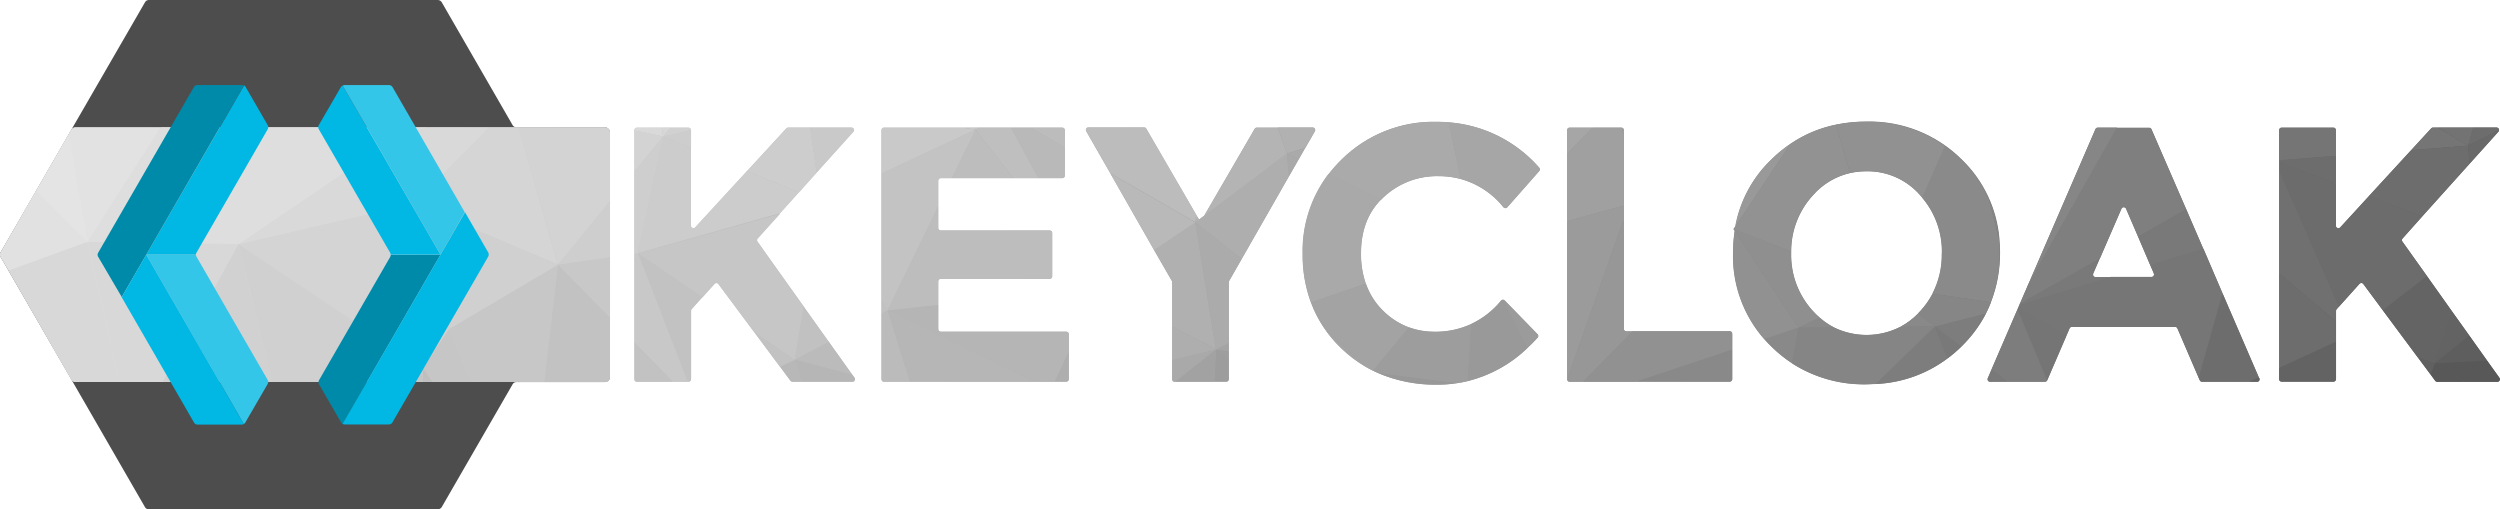 <?xml version="1.0" encoding="UTF-8" standalone="no"?>
<svg
   xmlns:dc="http://purl.org/dc/elements/1.1/"
   xmlns:cc="http://creativecommons.org/ns#"
   xmlns:rdf="http://www.w3.org/1999/02/22-rdf-syntax-ns#"
   xmlns:svg="http://www.w3.org/2000/svg"
   xmlns="http://www.w3.org/2000/svg"
   xmlns:sodipodi="http://sodipodi.sourceforge.net/DTD/sodipodi-0.dtd"
   xmlns:inkscape="http://www.inkscape.org/namespaces/inkscape"
   id="Guides"
   viewBox="0 0 562.165 114.531"
   version="1.1"
   sodipodi:docname="keycloak_logo_600px.svg"
   width="562.165"
   height="114.531"
   inkscape:version="0.92.3 (2405546, 2018-03-11)">
  <sodipodi:namedview
     pagecolor="#ffffff"
     bordercolor="#666666"
     borderopacity="1"
     objecttolerance="10"
     gridtolerance="10"
     guidetolerance="10"
     inkscape:pageopacity="0"
     inkscape:pageshadow="2"
     inkscape:window-width="1853"
     inkscape:window-height="1025"
     id="namedview307"
     showgrid="false"
     fit-margin-top="0"
     fit-margin-left="0"
     fit-margin-right="0"
     fit-margin-bottom="0"
     inkscape:zoom="0.39333333"
     inkscape:cx="286.14364"
     inkscape:cy="57.270526"
     inkscape:window-x="1987"
     inkscape:window-y="27"
     inkscape:window-maximized="1"
     inkscape:current-layer="Guides" />
  <defs
     id="defs12">
    <style
       id="style2">.cls-1{fill:none;}.cls-2{fill:#4d4d4d;}.cls-3{clip-path:url(#clip-path);}.cls-4{fill:url(#linear-gradient);}.cls-5{fill:#e1e1e1;}.cls-6{fill:#585858;}.cls-7{fill:#696969;}.cls-8{fill:#5e5e5e;}.cls-9{fill:#6d6d6d;}.cls-10{fill:#636363;}.cls-11{fill:#737373;}.cls-12{fill:#757575;}.cls-13{fill:#646464;}.cls-14{fill:#6c6c6c;}.cls-15{fill:#606060;}.cls-16{fill:#707070;}.cls-17{fill:#767676;}.cls-18{fill:#797979;}.cls-19{fill:#7f7f7f;}.cls-20{fill:#868686;}.cls-21{fill:#8a8a8a;}.cls-22{fill:#7d7d7d;}.cls-23{fill:#919191;}.cls-24{fill:#858585;}.cls-25{fill:#929292;}.cls-26{fill:#898989;}.cls-27{fill:#8f8f8f;}.cls-28{fill:#999;}.cls-29{fill:#979797;}.cls-30{fill:#9f9f9f;}.cls-31{fill:#a6a6a6;}.cls-32{fill:#a0a0a0;}.cls-33{fill:#9b9b9b;}.cls-34{fill:#9d9d9d;}.cls-35{fill:#a3a3a3;}.cls-36{fill:#aaa;}.cls-37{fill:#a9a9a9;}.cls-38{fill:#989898;}.cls-39{fill:#b1b1b1;}.cls-40{fill:#9e9e9e;}.cls-41{fill:#a4a4a4;}.cls-42{fill:#aeaeae;}.cls-43{fill:#ababab;}.cls-44{fill:#b4b4b4;}.cls-45{fill:#a2a2a2;}.cls-46{fill:#bcbcbc;}.cls-47{fill:#b8b8b8;}.cls-48{fill:#b0b0b0;}.cls-49{fill:#b9b9b9;}.cls-50{fill:#bfbfbf;}.cls-51{fill:#b5b5b5;}.cls-52{fill:#bdbdbd;}.cls-53{fill:#b6b6b6;}.cls-54{fill:#c3c3c3;}.cls-55{fill:#c9c9c9;}.cls-56{fill:#bbb;}.cls-57{fill:#c1c1c1;}.cls-58{fill:#c6c6c6;}.cls-59{fill:#cdcdcd;}.cls-60{fill:#ccc;}.cls-61{fill:#c2c2c2;}.cls-62{fill:#c8c8c8;}.cls-63{fill:#c7c7c7;}.cls-64{fill:#cecece;}.cls-65{fill:#d3d3d3;}.cls-66{fill:#d5d5d5;}.cls-67{fill:#d0d0d0;}.cls-68{fill:#d9d9d9;}.cls-69{fill:#d4d4d4;}.cls-70{fill:#d8d8d8;}.cls-71{fill:#e2e2e2;}.cls-72{fill:#e4e4e4;}.cls-73{fill:#dedede;}.cls-74{fill:#c5c5c5;}.cls-75{fill:#d1d1d1;}.cls-76{fill:#cbcbcb;}.cls-77{fill:#d7d7d7;}.cls-78{fill:#ddd;}.cls-79{fill:#e3e3e3;}.cls-80{fill:#00b8e3;}.cls-81{fill:#33c6e9;}.cls-82{fill:#008aaa;}</style>
    <clipPath
       id="clip-path">
      <path
         class="cls-1"
         d="M 580.49,328.6 H 567 a 0.58,0.58 0 0 1 -0.46,-0.23 l -1.05,-1.43 -2.88,-3.87 -7.86,-10.58 -4.39,-5.92 a 0.56,0.56 0 0 0 -0.86,0 l -4.6,5.12 -0.52,0.59 a 0.55,0.55 0 0 0 -0.14,0.37 V 328 a 0.57,0.57 0 0 1 -0.56,0.56 H 532 A 0.56,0.56 0 0 1 531.44,328 v -56 a 0.56,0.56 0 0 1 0.56,-0.56 h 11.63 a 0.56,0.56 0 0 1 0.56,0.56 v 21.47 a 0.56,0.56 0 0 0 1,0.38 l 6.42,-7 9.55,-10.39 4.48,-4.87 a 0.56,0.56 0 0 1 0.41,-0.18 h 14.28 a 0.56,0.56 0 0 1 0.56,0.58 0.63,0.63 0 0 1 -0.14,0.35 l -6.43,7.15 -10.7,11.9 -4.46,5 a 0.55,0.55 0 0 0 0,0.69 l 5.56,7.77 5.06,7.13 0.62,0.87 3.83,5.36 4,5.62 2.79,3.9 a 0.57,0.57 0 0 1 -0.53,0.87 z M 527,327.81 a 0.57,0.57 0 0 1 -0.51,0.79 h -12.38 a 0.55,0.55 0 0 1 -0.51,-0.34 l -0.25,-0.55 v 0 l -4.78,-11.11 a 0.55,0.55 0 0 0 -0.51,-0.34 h -23.22 a 0.57,0.57 0 0 0 -0.52,0.34 l -0.71,1.65 -4.31,10 v 0 a 0.56,0.56 0 0 1 -0.5,0.32 h -12.37 a 0.56,0.56 0 0 1 -0.51,-0.79 l 0.86,-2 5.83,-13.49 v 0 l 0.21,-0.48 0.25,-0.56 0.11,-0.28 1.94,-4.5 v 0 0 0 l 15,-34.67 a 0.57,0.57 0 0 1 0.51,-0.34 h 11.61 a 0.55,0.55 0 0 1 0.51,0.34 l 7.79,18 3.85,8.91 4.31,10 8.15,18.87 z m -23.71,-23.55 -0.82,-1.91 -2.74,-6.4 -2.73,-6.32 a 0.57,0.57 0 0 0 -1,0 l -4.86,11.21 -1.48,3.42 a 0.56,0.56 0 0 0 0.51,0.78 h 12.61 a 0.56,0.56 0 0 0 0.48,-0.78 z m -36.64,6.44 a 24.47,24.47 0 0 1 -1.14,2.55 28.69,28.69 0 0 1 -5.52,7.42 v 0 a 30.51,30.51 0 0 1 -3.13,2.68 29,29 0 0 1 -16.14,5.72 c -0.68,0 -1.38,0.07 -2.08,0.07 a 29.86,29.86 0 0 1 -16.72,-4.73 30.35,30.35 0 0 1 -4.62,-3.74 c -0.57,-0.56 -1.12,-1.13 -1.63,-1.72 a 28.24,28.24 0 0 1 -7,-19.33 32.44,32.44 0 0 1 0.37,-5 v 0 l -0.26,-0.38 0.42,-0.63 a 27.71,27.71 0 0 1 8.14,-15.07 30.43,30.43 0 0 1 4.31,-3.52 28.1,28.1 0 0 1 10.22,-4.28 v 0 a 32.86,32.86 0 0 1 6.8,-0.67 29.36,29.36 0 0 1 21.35,8.47 28,28 0 0 1 8.53,17.89 v 0 c 0.1,1 0.14,2.08 0.14,3.16 a 30.07,30.07 0 0 1 -2.06,11.11 z m -11,-11 a 18.72,18.72 0 0 0 -4.4,-12.46 7.21,7.21 0 0 0 -0.5,-0.59 15.67,15.67 0 0 0 -12.06,-5.39 17.27,17.27 0 0 0 -3.69,0.39 15.75,15.75 0 0 0 -8.37,5 18.58,18.58 0 0 0 -4.9,12.6 c 0,0.15 0,0.29 0,0.45 a 18.54,18.54 0 0 0 4.91,13 16.28,16.28 0 0 0 1.48,1.44 15.69,15.69 0 0 0 3.22,2.21 16.71,16.71 0 0 0 14.94,-0.12 16.26,16.26 0 0 0 4,-3 c 0.17,-0.17 0.34,-0.34 0.5,-0.52 a 18.55,18.55 0 0 0 2.77,-3.92 19.13,19.13 0 0 0 2.05,-9.1 z m -47.7,17.53 h -23.3 a 0.55,0.55 0 0 1 -0.56,-0.55 V 272 a 0.55,0.55 0 0 0 -0.32,-0.5 0.49,0.49 0 0 0 -0.24,-0.06 H 371.9 a 0.56,0.56 0 0 0 -0.56,0.56 v 56 a 0.56,0.56 0 0 0 0.56,0.56 h 36 a 0.56,0.56 0 0 0 0.56,-0.56 v -10.22 a 0.56,0.56 0 0 0 -0.56,-0.56 z m -63.24,-47 c -0.92,-0.08 -1.85,-0.11 -2.8,-0.11 a 29.36,29.36 0 0 0 -21.31,8.51 30.65,30.65 0 0 0 -2.88,3.25 v 0 a 28.57,28.57 0 0 0 -5.83,18 30.78,30.78 0 0 0 1.86,10.9 26.61,26.61 0 0 0 2.87,5.6 v 0 a 28.23,28.23 0 0 0 3.79,4.53 28.92,28.92 0 0 0 5.7,4.34 v 0 c 0.51,0.29 1,0.58 1.57,0.85 q 0.57,0.29 1.17,0.54 v 0 a 32.63,32.63 0 0 0 13.27,2.59 29.57,29.57 0 0 0 4.24,-0.3 v 0 c 0.88,-0.12 1.76,-0.29 2.62,-0.5 a 29.64,29.64 0 0 0 13.31,-7.35 c 0.81,-0.74 1.61,-1.55 2.39,-2.4 a 0.57,0.57 0 0 0 0,-0.78 l -7.38,-7.59 a 0.54,0.54 0 0 0 -0.49,-0.16 0.61,0.61 0 0 0 -0.33,0.2 18.73,18.73 0 0 1 -15,7 16.65,16.65 0 0 1 -5.78,-1 16.21,16.21 0 0 1 -5.91,-3.85 15.61,15.61 0 0 1 -3.74,-5.94 20.28,20.28 0 0 1 -1.09,-6.85 q 0,-7.43 4.44,-12 c 0.22,-0.22 0.44,-0.44 0.67,-0.66 a 17.52,17.52 0 0 1 12.31,-4.7 18.45,18.45 0 0 1 14.64,7 0.55,0.55 0 0 0 0.84,0 l 7.18,-8.14 a 0.58,0.58 0 0 0 0,-0.76 30,30 0 0 0 -20.38,-10.21 z m -32.26,5.82 2.17,-3.78 a 0.56,0.56 0 0 0 -0.48,-0.84 h -12.59 a 0.57,0.57 0 0 0 -0.48,0.28 l -11.36,19.55 v 0 l -0.61,0.45 -0.46,0.35 a 0.58,0.58 0 0 1 -0.24,-0.22 l -0.19,-0.32 -0.29,-0.48 -11.22,-19.33 a 0.57,0.57 0 0 0 -0.48,-0.28 h -12.54 a 0.56,0.56 0 0 0 -0.48,0.84 l 5.44,9.5 9.83,17.23 4,6.93 a 0.57,0.57 0 0 1 0.08,0.28 V 328 a 0.56,0.56 0 0 0 0.56,0.56 h 11.59 a 0.56,0.56 0 0 0 0.56,-0.56 v -21.83 a 0.57,0.57 0 0 1 0.08,-0.28 l 2.8,-4.9 10.64,-18.61 2.18,-3.79 1.44,-2.53 v 0 z m -53.69,41.26 h -28.28 a 0.56,0.56 0 0 1 -0.56,-0.56 V 306 a 0.57,0.57 0 0 1 0.56,-0.56 H 255 a 0.56,0.56 0 0 0 0.56,-0.56 v -9.75 A 0.56,0.56 0 0 0 255,294.57 h -24.52 a 0.56,0.56 0 0 1 -0.56,-0.56 v -10.65 a 0.56,0.56 0 0 1 0.56,-0.56 h 27.34 a 0.56,0.56 0 0 0 0.56,-0.56 V 272 a 0.56,0.56 0 0 0 -0.56,-0.56 h -40.1 a 0.56,0.56 0 0 0 -0.56,0.56 v 56 a 0.56,0.56 0 0 0 0.56,0.56 h 41 a 0.56,0.56 0 0 0 0.56,-0.56 v -10.13 a 0.56,0.56 0 0 0 -0.56,-0.56 z M 210.59,327 q -2.18,-3 -5.3,-7.43 -2.44,-3.41 -5.43,-7.62 l -0.2,-0.29 q -7.44,-10.46 -10.43,-14.62 a 0.56,0.56 0 0 1 0,-0.69 l 5.09,-5.65 v 0 l 4.19,-4.66 4,-4.48 8.28,-9.2 a 0.56,0.56 0 0 0 -0.42,-0.93 h -14.19 a 0.57,0.57 0 0 0 -0.42,0.18 l -8.85,9.61 -11.6,12.62 a 0.56,0.56 0 0 1 -1,-0.38 V 272 a 0.55,0.55 0 0 0 -0.56,-0.55 h -11.6 a 0.56,0.56 0 0 0 -0.56,0.56 v 56 a 0.56,0.56 0 0 0 0.56,0.56 h 11.63 a 0.56,0.56 0 0 0 0.56,-0.56 v -15.4 a 0.55,0.55 0 0 1 0.14,-0.37 l 2.42,-2.71 2.7,-3 a 0.56,0.56 0 0 1 0.86,0 l 8.07,10.85 5.8,7.8 2.33,3.14 a 0.55,0.55 0 0 0 0.45,0.23 h 13.51 a 0.57,0.57 0 0 0 0.46,-0.89 z m -55.66,-55.65 h -119 a 1.08,1.08 0 0 0 -0.91,0.51 c 0,0 0,0 0,0 l -0.59,1 -7.28,12.62 -8,13.94 a 1,1 0 0 0 0,1.05 l 1.75,3 14.1,24.64 a 1.06,1.06 0 0 0 0.92,0.53 h 119 a 1.18,1.18 0 0 0 1.17,-1.18 v -54.9 a 1.19,1.19 0 0 0 -1.16,-1.19 z"
         id="path4"
         inkscape:connector-curvature="0"
         style="fill:none" />
    </clipPath>
    <linearGradient
       id="linear-gradient"
       x1="17.66"
       y1="300.84"
       x2="584.47"
       y2="300.84"
       gradientUnits="userSpaceOnUse">
      <stop
         offset="0"
         stop-color="#e6e6e6"
         id="stop7" />
      <stop
         offset="1"
         stop-color="#595959"
         id="stop9" />
    </linearGradient>
  </defs>
  <title
     id="title14">keycloak_deliverables</title>
  <path
     class="cls-2"
     d="m 116.159,28.621 a 1,1 0 0 1 -0.91,-0.52 L 99.339,0.521 a 1.08,1.08 0 0 0 -0.93,-0.52 h -64.9 a 1,1 0 0 0 -0.91,0.52 l -16.54,28.62 -15.92,27.59 a 1.07,1.07 0 0 0 0,1.05 l 15.92,27.58 16.53,28.65 a 1,1 0 0 0 0.91,0.52 h 64.91 a 1.08,1.08 0 0 0 0.93,-0.52 L 115.259,86.431 a 1,1 0 0 1 0.91,-0.52 h 19.81 a 1.19,1.19 0 0 0 1.19,-1.19 v -54.9 a 1.19,1.19 0 0 0 -1.19,-1.19 h -19.82 z"
     id="path16"
     inkscape:connector-curvature="0"
     style="fill:#4d4d4d" />
  <g
     class="cls-3"
     clip-path="url(#clip-path)"
     id="g20"
     transform="translate(-18.941,-242.739)">
    <rect
       class="cls-4"
       x="17.66"
       y="262.56"
       width="566.81"
       height="76.56"
       id="rect18"
       style="fill:url(#linear-gradient)" />
  </g>
  <path
     class="cls-5"
     d="m 19.679,54.371 -17.78,6.45 -1.75,-3 a 1,1 0 0 1 0,-1.05 l 8,-13.94 z"
     id="path22"
     inkscape:connector-curvature="0"
     style="fill:#e1e1e1" />
  <path
     class="cls-6"
     d="m 561.549,85.861 h -7.34 l -6.7,-4.2 11.71,-0.59 2.79,3.9 a 0.57,0.57 0 0 1 -0.46,0.89 z"
     id="path24"
     inkscape:connector-curvature="0"
     style="fill:#585858" />
  <path
     class="cls-6"
     d="m 554.209,85.861 h -6.15 a 0.58,0.58 0 0 1 -0.46,-0.23 l -1.05,-1.43 1,-2.55 z"
     id="path26"
     inkscape:connector-curvature="0"
     style="fill:#585858" />
  <path
     class="cls-7"
     d="m 561.949,29.261 a 0.63,0.63 0 0 1 -0.14,0.35 l -6.43,7.15 -0.4,-4 z"
     id="path28"
     inkscape:connector-curvature="0"
     style="fill:#696969" />
  <path
     class="cls-8"
     d="m 559.219,81.071 -11.71,0.59 7.72,-6.21 z"
     id="path30"
     inkscape:connector-curvature="0"
     style="fill:#5e5e5e" />
  <path
     class="cls-9"
     d="m 561.949,29.261 -7,3.49 1.19,-4.07 h 5.23 a 0.56,0.56 0 0 1 0.58,0.58 z"
     id="path32"
     inkscape:connector-curvature="0"
     style="fill:#6d6d6d" />
  <path
     class="cls-10"
     d="m 555.229,75.451 -7.72,6.21 3.89,-11.57 z"
     id="path34"
     inkscape:connector-curvature="0"
     style="fill:#636363" />
  <polygon
     class="cls-11"
     points="567.14,271.43 575.1,271.43 573.91,275.5 "
     id="polygon36"
     style="fill:#737373"
     transform="translate(-18.941,-242.739)" />
  <path
     class="cls-12"
     d="m 525.269,29.261 v 5.79 l -12.75,1 v -6.79 a 0.56,0.56 0 0 1 0.56,-0.56 h 11.63 a 0.56,0.56 0 0 1 0.56,0.56 z"
     id="path38"
     inkscape:connector-curvature="0"
     style="fill:#757575" />
  <path
     class="cls-12"
     d="m 554.969,32.761 -12.75,1 4.48,-4.87 a 0.56,0.56 0 0 1 0.41,-0.18 h 1.09 z"
     id="path40"
     inkscape:connector-curvature="0"
     style="fill:#757575" />
  <path
     class="cls-13"
     d="m 551.399,70.091 -3.89,11.57 -3.86,-1.32 -7.86,-10.58 9.93,-7.67 5.06,7.13 z"
     id="path42"
     inkscape:connector-curvature="0"
     style="fill:#646464" />
  <polygon
     class="cls-9"
     points="531.46,279.23 531.46,278.77 544.22,277.78 544.22,284.06 "
     id="polygon44"
     style="fill:#6d6d6d"
     transform="translate(-18.941,-242.739)" />
  <polygon
     class="cls-9"
     points="551.61,286.86 561.16,276.48 573.91,275.5 574.31,279.51 563.61,291.41 "
     id="polygon46"
     style="fill:#6d6d6d"
     transform="translate(-18.941,-242.739)" />
  <path
     class="cls-14"
     d="m 545.729,62.091 -9.93,7.67 -4.39,-5.92 a 0.56,0.56 0 0 0 -0.86,0 l -4.6,5.12 -13.42,-30.46 v -2 l 12.75,4.83 v 9.4 a 0.56,0.56 0 0 0 1,0.38 l 6.42,-7 12,4.54 -4.46,5 a 0.55,0.55 0 0 0 0,0.69 z"
     id="path48"
     inkscape:connector-curvature="0"
     style="fill:#6c6c6c" />
  <polygon
     class="cls-15"
     points="562.6,323.07 566.45,324.39 565.48,326.94 "
     id="polygon50"
     style="fill:#606060"
     transform="translate(-18.941,-242.739)" />
  <path
     class="cls-16"
     d="m 525.939,68.911 -0.52,0.59 a 0.55,0.55 0 0 0 -0.14,0.37 v 2.39 l -12.75,-10.82 v -23 z"
     id="path52"
     inkscape:connector-curvature="0"
     style="fill:#707070" />
  <path
     class="cls-10"
     d="m 508.059,85.071 a 0.57,0.57 0 0 1 -0.51,0.79 h -1.89 l 2.26,-1 z"
     id="path54"
     inkscape:connector-curvature="0"
     style="fill:#636363" />
  <path
     class="cls-10"
     d="m 525.269,76.811 v 8.45 a 0.57,0.57 0 0 1 -0.56,0.56 h -11.65 a 0.56,0.56 0 0 1 -0.56,-0.56 v -2.6 z"
     id="path56"
     inkscape:connector-curvature="0"
     style="fill:#636363" />
  <path
     class="cls-9"
     d="m 507.919,84.811 -2.26,1 h -10.49 a 0.55,0.55 0 0 1 -0.51,-0.34 l -0.25,-0.55 v 0 l 5.36,-19 z"
     id="path58"
     inkscape:connector-curvature="0"
     style="fill:#6d6d6d" />
  <polygon
     class="cls-9"
     points="531.46,325.43 531.46,304.21 544.22,315.03 544.22,319.55 "
     id="polygon60"
     style="fill:#6d6d6d"
     transform="translate(-18.941,-242.739)" />
  <path
     class="cls-17"
     d="m 499.769,65.941 -5.36,19 -4.78,-11.11 a 0.55,0.55 0 0 0 -0.51,-0.34 h -23.23 a 0.57,0.57 0 0 0 -0.52,0.34 l -0.71,1.65 -10.8,-6.39 0.25,-0.56 20.55,-6.27 h 9.15 a 0.56,0.56 0 0 0 0.51,-0.78 l -0.82,-1.91 12,-3.64 z"
     id="path62"
     inkscape:connector-curvature="0"
     style="fill:#767676" />
  <path
     class="cls-18"
     d="m 474.659,62.261 -20.6,6.29 0.11,-0.28 17.94,-10.18 -1.48,3.42 a 0.56,0.56 0 0 0 0.51,0.78 h 3.46 z"
     id="path64"
     inkscape:connector-curvature="0"
     style="fill:#797979" />
  <polygon
     class="cls-18"
     points="499.71,295.95 510.55,289.8 514.4,298.71 502.44,302.35 "
     id="polygon66"
     style="fill:#797979"
     transform="translate(-18.941,-242.739)" />
  <path
     class="cls-12"
     d="m 464.659,75.501 -4.31,10 v 0 l -6.69,-15.94 v 0 l 0.21,-0.48 z"
     id="path68"
     inkscape:connector-curvature="0"
     style="fill:#757575" />
  <path
     class="cls-19"
     d="m 491.609,47.061 -10.84,6.15 -2.71,-6.32 a 0.57,0.57 0 0 0 -1,0 l -4.86,11.21 -17.98,10.16 1.94,-4.5 v 0 0 0 l 19.84,-35 h 7.26 a 0.55,0.55 0 0 1 0.51,0.34 z"
     id="path70"
     inkscape:connector-curvature="0"
     style="fill:#7f7f7f" />
  <path
     class="cls-20"
     d="m 447.269,44.831 a 28.28,28.28 0 0 1 2.25,8.91 z"
     id="path72"
     inkscape:connector-curvature="0"
     style="fill:#868686" />
  <path
     class="cls-20"
     d="m 476.059,28.691 -19.84,35 15,-34.67 a 0.57,0.57 0 0 1 0.51,-0.34 h 4.33 z"
     id="path74"
     inkscape:connector-curvature="0"
     style="fill:#868686" />
  <path
     class="cls-21"
     d="m 449.659,56.911 a 30.07,30.07 0 0 1 -2,11.05 l -13.16,-1.93 a 19.13,19.13 0 0 0 2.14,-9.09 18.72,18.72 0 0 0 -4.4,-12.46 l 5.14,-11.66 a 29.67,29.67 0 0 1 3.59,3 28.15,28.15 0 0 1 6.27,9 l 2.25,8.91 v 0 c 0.12,1.05 0.17,2.1 0.17,3.18 z"
     id="path76"
     inkscape:connector-curvature="0"
     style="fill:#8a8a8a" />
  <path
     class="cls-22"
     d="m 435.059,73.421 11.5,-2.91 a 28.69,28.69 0 0 1 -5.52,7.42 z"
     id="path78"
     inkscape:connector-curvature="0"
     style="fill:#7d7d7d" />
  <path
     class="cls-22"
     d="m 460.339,85.531 a 0.56,0.56 0 0 1 -0.5,0.32 h -8.34 l -3.67,-2.78 5.83,-13.49 z"
     id="path80"
     inkscape:connector-curvature="0"
     style="fill:#7d7d7d" />
  <path
     class="cls-18"
     d="m 435.059,73.421 6,4.51 v 0 a 30.51,30.51 0 0 1 -3.13,2.68 z"
     id="path82"
     inkscape:connector-curvature="0"
     style="fill:#797979" />
  <path
     class="cls-18"
     d="m 451.499,85.861 h -4 a 0.56,0.56 0 0 1 -0.51,-0.79 l 0.86,-2 z"
     id="path84"
     inkscape:connector-curvature="0"
     style="fill:#797979" />
  <path
     class="cls-20"
     d="m 447.679,67.961 a 24.47,24.47 0 0 1 -1.14,2.55 l -11.48,2.91 -3.79,-2.95 c 0.17,-0.17 0.34,-0.34 0.5,-0.52 a 18.55,18.55 0 0 0 2.77,-3.92 z"
     id="path86"
     inkscape:connector-curvature="0"
     style="fill:#868686" />
  <path
     class="cls-22"
     d="m 437.869,80.641 a 29,29 0 0 1 -16.14,5.72 l 13.33,-12.94 z"
     id="path88"
     inkscape:connector-curvature="0"
     style="fill:#7d7d7d" />
  <path
     class="cls-23"
     d="m 437.399,32.821 -5.14,11.66 a 7.21,7.21 0 0 0 -0.5,-0.59 15.67,15.67 0 0 0 -12.06,-5.39 17.27,17.27 0 0 0 -3.69,0.39 l -3.16,-10.84 a 32.86,32.86 0 0 1 6.8,-0.67 29.62,29.62 0 0 1 17.75,5.44 z"
     id="path90"
     inkscape:connector-curvature="0"
     style="fill:#919191" />
  <path
     class="cls-24"
     d="m 435.059,73.421 -13.33,12.94 c -0.68,0 -1.38,0.07 -2.08,0.07 a 29.86,29.86 0 0 1 -16.72,-4.73 l 1.49,-8 7.92,-0.07 a 16.71,16.71 0 0 0 14.94,-0.12 z"
     id="path92"
     inkscape:connector-curvature="0"
     style="fill:#858585" />
  <path
     class="cls-25"
     d="m 416.009,38.901 a 15.75,15.75 0 0 0 -8.37,5 18.58,18.58 0 0 0 -4.9,12.6 l -12.68,-4.84 -0.29,-0.11 0.42,-0.63 12.44,-18.59 a 28.1,28.1 0 0 1 10.22,-4.28 v 0 z"
     id="path94"
     inkscape:connector-curvature="0"
     style="fill:#929292" />
  <path
     class="cls-26"
     d="m 409.119,71.391 a 15.69,15.69 0 0 0 3.22,2.21 l -7.92,0.07 z"
     id="path96"
     inkscape:connector-curvature="0"
     style="fill:#898989" />
  <path
     class="cls-26"
     d="m 435.059,73.421 -7.76,0.07 a 16.26,16.26 0 0 0 4,-3 z"
     id="path98"
     inkscape:connector-curvature="0"
     style="fill:#898989" />
  <path
     class="cls-27"
     d="m 409.119,71.391 -4.69,2.28 -14.37,-21.73 v 0 l -0.26,-0.38 0.26,0.1 12.68,4.84 c 0,0.15 0,0.29 0,0.45 a 18.54,18.54 0 0 0 4.91,13 16.28,16.28 0 0 0 1.47,1.44 z"
     id="path100"
     inkscape:connector-curvature="0"
     style="fill:#8f8f8f" />
  <path
     class="cls-28"
     d="m 402.619,32.331 -12.44,18.59 a 27.71,27.71 0 0 1 8.14,-15.07 30.43,30.43 0 0 1 4.3,-3.52 z"
     id="path102"
     inkscape:connector-curvature="0"
     style="fill:#999999" />
  <path
     class="cls-26"
     d="m 367.699,85.861 21.82,-7.24 v 6.64 a 0.56,0.56 0 0 1 -0.56,0.56 h -21.26 z"
     id="path104"
     inkscape:connector-curvature="0"
     style="fill:#898989" />
  <path
     class="cls-26"
     d="m 404.419,73.671 -1.49,8 a 30.35,30.35 0 0 1 -4.62,-3.74 c -0.57,-0.56 -1.12,-1.13 -1.63,-1.72 z"
     id="path106"
     inkscape:connector-curvature="0"
     style="fill:#898989" />
  <path
     class="cls-23"
     d="m 389.519,75.041 v 3.57 l -21.82,7.24 h -11.82 l 11.23,-11.38 h 21.85 a 0.56,0.56 0 0 1 0.56,0.57 z"
     id="path108"
     inkscape:connector-curvature="0"
     style="fill:#919191" />
  <path
     class="cls-23"
     d="m 404.419,73.671 -7.73,2.59 a 28.24,28.24 0 0 1 -7,-19.33 32.44,32.44 0 0 1 0.37,-5 z"
     id="path110"
     inkscape:connector-curvature="0"
     style="fill:#919191" />
  <path
     class="cls-29"
     d="m 367.109,74.481 -11.23,11.38 h -2.92 a 0.56,0.56 0 0 1 -0.56,-0.56 v 0 l 12.75,-36 v 24.72 a 0.55,0.55 0 0 0 0.56,0.55 h 1.4 z"
     id="path112"
     inkscape:connector-curvature="0"
     style="fill:#979797" />
  <path
     class="cls-30"
     d="m 365.149,29.261 v 3.18 l -0.32,-3.69 a 0.55,0.55 0 0 1 0.32,0.51 z"
     id="path114"
     inkscape:connector-curvature="0"
     style="fill:#9f9f9f" />
  <path
     class="cls-31"
     d="m 346.129,37.711 a 0.58,0.58 0 0 1 0,0.76 l -7.18,8.14 a 0.55,0.55 0 0 1 -0.84,0 19,19 0 0 0 -9.61,-6.37 l -2.79,-12.73 a 30,30 0 0 1 20.42,10.2 z"
     id="path116"
     inkscape:connector-curvature="0"
     style="fill:#a6a6a6" />
  <path
     class="cls-31"
     d="m 358.149,28.691 -5.75,5.84 v -5.27 a 0.56,0.56 0 0 1 0.56,-0.56 h 5.19 z"
     id="path118"
     inkscape:connector-curvature="0"
     style="fill:#a6a6a6" />
  <path
     class="cls-32"
     d="m 365.149,32.431 v 13.77 l -12.75,3.53 v -15.2 l 5.75,-5.84 h 6.44 a 0.49,0.49 0 0 1 0.24,0.06 z"
     id="path120"
     inkscape:connector-curvature="0"
     style="fill:#a0a0a0" />
  <path
     class="cls-33"
     d="m 345.759,75.161 a 0.57,0.57 0 0 1 0,0.78 c -0.78,0.86 -1.58,1.66 -2.39,2.4 l -5.5,-10.94 a 0.54,0.54 0 0 1 0.49,0.16 z"
     id="path122"
     inkscape:connector-curvature="0"
     style="fill:#9b9b9b" />
  <polygon
     class="cls-33"
     points="371.34,327.99 371.34,292.47 384.09,288.94 384.09,291.95 "
     id="polygon124"
     style="fill:#9b9b9b"
     transform="translate(-18.941,-242.739)" />
  <path
     class="cls-28"
     d="m 343.399,78.351 a 29.64,29.64 0 0 1 -13.34,7.34 l 0.75,-12.85 a 19.5,19.5 0 0 0 6.72,-5.24 0.61,0.61 0 0 1 0.33,-0.2 z"
     id="path126"
     inkscape:connector-curvature="0"
     style="fill:#999999" />
  <path
     class="cls-34"
     d="m 330.839,72.851 -0.78,12.84 c -0.86,0.21 -1.74,0.38 -2.62,0.5 v 0 l -17.51,-2.29 v 0 q -0.6,-0.26 -1.17,-0.54 l 8.08,-9.77 a 16.65,16.65 0 0 0 5.78,1 19.47,19.47 0 0 0 8.22,-1.74 z"
     id="path128"
     inkscape:connector-curvature="0"
     style="fill:#9d9d9d" />
  <path
     class="cls-35"
     d="m 316.809,73.591 -8.08,9.77 c -0.53,-0.27 -1.05,-0.55 -1.57,-0.85 v 0 l -9.49,-8.88 v 0 a 26.61,26.61 0 0 1 -2.87,-5.6 l 12.39,-4.21 a 15.61,15.61 0 0 0 3.74,5.94 16.21,16.21 0 0 0 5.88,3.83 z"
     id="path130"
     inkscape:connector-curvature="0"
     style="fill:#a3a3a3" />
  <polygon
     class="cls-36"
     points="310.96,278.59 308.33,277.29 312.4,276.06 "
     id="polygon132"
     style="fill:#aaaaaa"
     transform="translate(-18.941,-242.739)" />
  <path
     class="cls-36"
     d="m 328.519,40.261 a 18.89,18.89 0 0 0 -5,-0.66 17.52,17.52 0 0 0 -12.31,4.7 c -0.24,0.22 -0.46,0.44 -0.67,0.66 l -11.78,-5.78 v 0 a 30.65,30.65 0 0 1 2.88,-3.25 29.36,29.36 0 0 1 21.31,-8.51 c 1,0 1.88,0 2.8,0.11 z"
     id="path134"
     inkscape:connector-curvature="0"
     style="fill:#aaaaaa" />
  <polygon
     class="cls-37"
     points="308.78,282.38 308.33,277.29 310.96,278.59 "
     id="polygon136"
     style="fill:#a9a9a9"
     transform="translate(-18.941,-242.739)" />
  <path
     class="cls-37"
     d="m 306.059,56.941 a 20.28,20.28 0 0 0 1.09,6.85 l -12.39,4.21 a 30.78,30.78 0 0 1 -1.86,-10.9 28.57,28.57 0 0 1 5.83,-18 l 11.78,5.78 q -4.45,4.63 -4.45,12.06 z"
     id="path138"
     inkscape:connector-curvature="0"
     style="fill:#a9a9a9" />
  <path
     class="cls-38"
     d="M 309.919,83.901 Z"
     id="path140"
     inkscape:connector-curvature="0"
     style="fill:#989898" />
  <path
     class="cls-38"
     d="m 327.439,86.201 a 29.57,29.57 0 0 1 -4.24,0.3 32.63,32.63 0 0 1 -13.27,-2.59 z"
     id="path142"
     inkscape:connector-curvature="0"
     style="fill:#989898" />
  <path
     class="cls-39"
     d="m 295.629,29.531 -2.17,3.73 -4.08,1.25 -2.05,-5.86 h 7.81 a 0.56,0.56 0 0 1 0.49,0.88 z"
     id="path144"
     inkscape:connector-curvature="0"
     style="fill:#b1b1b1" />
  <polygon
     class="cls-40"
     points="292.37,321.31 295.26,321.73 295.26,323.23 "
     id="polygon146"
     style="fill:#9e9e9e"
     transform="translate(-18.941,-242.739)" />
  <path
     class="cls-34"
     d="m 276.319,80.491 v 4.77 a 0.56,0.56 0 0 1 -0.56,0.56 h -2.7 l 0.39,-7.29 z"
     id="path148"
     inkscape:connector-curvature="0"
     style="fill:#9d9d9d" />
  <polygon
     class="cls-41"
     points="295.26,321.73 292.37,321.31 295.26,319.82 "
     id="polygon150"
     style="fill:#a4a4a4"
     transform="translate(-18.941,-242.739)" />
  <path
     class="cls-41"
     d="m 307.149,82.511 a 28.92,28.92 0 0 1 -5.7,-4.34 28.23,28.23 0 0 1 -3.79,-4.53 z"
     id="path152"
     inkscape:connector-curvature="0"
     style="fill:#a4a4a4" />
  <polygon
     class="cls-42"
     points="287.74,292.74 288.63,292.07 289.09,291.72 289.7,291.27 289.7,291.26 289.71,291.25 308.33,277.29 308.78,282.38 298.14,300.99 "
     id="polygon154"
     style="fill:#aeaeae"
     transform="translate(-18.941,-242.739)" />
  <path
     class="cls-43"
     d="m 279.199,58.261 -2.8,4.9 a 0.57,0.57 0 0 0 -0.08,0.28 v 13.66 l -2.89,1.48 -4.63,-28.57 z"
     id="path156"
     inkscape:connector-curvature="0"
     style="fill:#ababab" />
  <path
     class="cls-44"
     d="m 269.459,49.111 a 0.58,0.58 0 0 0 0.24,0.22 l -0.89,0.67 0.47,-1.21 z"
     id="path158"
     inkscape:connector-curvature="0"
     style="fill:#b4b4b4" />
  <path
     class="cls-44"
     d="m 289.389,34.551 -18.62,14 11.36,-19.55 a 0.57,0.57 0 0 1 0.48,-0.28 h 4.72 z"
     id="path160"
     inkscape:connector-curvature="0"
     style="fill:#b4b4b4" />
  <polygon
     class="cls-45"
     points="283.15,328.6 292.37,321.31 291.98,328.6 "
     id="polygon162"
     style="fill:#a2a2a2"
     transform="translate(-18.941,-242.739)" />
  <path
     class="cls-46"
     d="m 239.439,29.261 v 3.9 l -7.76,-4.46 h 7.2 a 0.56,0.56 0 0 1 0.56,0.56 z"
     id="path164"
     inkscape:connector-curvature="0"
     style="fill:#bcbcbc" />
  <path
     class="cls-46"
     d="m 268.979,48.261 -0.18,1.69 -19.11,-11 -5.44,-9.5 a 0.56,0.56 0 0 1 0.48,-0.84 h 12.54 a 0.57,0.57 0 0 1 0.48,0.28 z"
     id="path166"
     inkscape:connector-curvature="0"
     style="fill:#bcbcbc" />
  <polygon
     class="cls-47"
     points="287.92,291.05 288.21,291.53 287.74,292.74 "
     id="polygon168"
     style="fill:#b8b8b8"
     transform="translate(-18.941,-242.739)" />
  <path
     class="cls-37"
     d="m 273.429,78.571 -9.22,7.29 h -0.09 a 0.56,0.56 0 0 1 -0.56,-0.56 v -4.34 z"
     id="path170"
     inkscape:connector-curvature="0"
     style="fill:#a9a9a9" />
  <path
     class="cls-48"
     d="m 263.569,73.401 v -10 a 0.57,0.57 0 0 0 -0.08,-0.28 l -4,-6.93 9.28,-6.23 4.63,28.57 z"
     id="path172"
     inkscape:connector-curvature="0"
     style="fill:#b0b0b0" />
  <path
     class="cls-42"
     d="m 237.159,85.861 3.17,-6.88 v 6.28 a 0.56,0.56 0 0 1 -0.56,0.56 h -2.61 z"
     id="path174"
     inkscape:connector-curvature="0"
     style="fill:#aeaeae" />
  <polygon
     class="cls-42"
     points="282.5,316.14 292.37,321.31 282.5,323.7 "
     id="polygon176"
     style="fill:#aeaeae"
     transform="translate(-18.941,-242.739)" />
  <path
     class="cls-49"
     d="m 239.439,33.151 v 6.35 a 0.56,0.56 0 0 1 -0.56,0.56 h -5.39 l -6.2,-11.37 h 4.38 z"
     id="path178"
     inkscape:connector-curvature="0"
     style="fill:#b9b9b9" />
  <polygon
     class="cls-49"
     points="268.63,281.77 287.74,292.74 278.47,298.96 "
     id="polygon180"
     style="fill:#b9b9b9"
     transform="translate(-18.941,-242.739)" />
  <polygon
     class="cls-50"
     points="238.32,271.89 238.99,271.43 246.24,271.43 252.44,282.8 246.77,282.8 "
     id="polygon182"
     style="fill:#bfbfbf"
     transform="translate(-18.941,-242.739)" />
  <path
     class="cls-51"
     d="m 240.339,75.131 v 3.85 l -3.17,6.88 h -4.35 l -33.24,-16 11.41,-1.24 v 5.43 a 0.56,0.56 0 0 0 0.56,0.56 h 28.24 a 0.56,0.56 0 0 1 0.55,0.52 z"
     id="path184"
     inkscape:connector-curvature="0"
     style="fill:#b5b5b5" />
  <polygon
     class="cls-52"
     points="238.32,271.89 246.77,282.8 233.01,282.8 "
     id="polygon186"
     style="fill:#bdbdbd"
     transform="translate(-18.941,-242.739)" />
  <path
     class="cls-52"
     d="m 236.579,52.391 v 9.75 a 0.56,0.56 0 0 1 -0.56,0.56 h -24.48 a 0.57,0.57 0 0 0 -0.56,0.56 v 5.31 l -11.41,1.24 11.41,-23.42 v 4.87 a 0.56,0.56 0 0 0 0.56,0.56 h 24.52 a 0.56,0.56 0 0 1 0.52,0.57 z"
     id="path188"
     inkscape:connector-curvature="0"
     style="fill:#bdbdbd" />
  <polygon
     class="cls-53"
     points="218.51,312.55 251.75,328.6 223.55,328.6 "
     id="polygon190"
     style="fill:#b6b6b6"
     transform="translate(-18.941,-242.739)" />
  <path
     class="cls-54"
     d="m 219.379,29.161 -5.32,10.9 h -2.53 a 0.56,0.56 0 0 0 -0.56,0.56 v 5.78 l -11.41,23.42 -1.34,-2.2 v -28.59 z"
     id="path192"
     inkscape:connector-curvature="0"
     style="fill:#c3c3c3" />
  <path
     class="cls-55"
     d="m 191.929,29.621 -8.28,9.2 -1.53,-10.13 h 9.39 a 0.56,0.56 0 0 1 0.42,0.93 z"
     id="path194"
     inkscape:connector-curvature="0"
     style="fill:#c9c9c9" />
  <path
     class="cls-55"
     d="m 219.379,29.161 -21.16,9.87 v -9.77 a 0.56,0.56 0 0 1 0.56,-0.56 h 17.6 z"
     id="path196"
     inkscape:connector-curvature="0"
     style="fill:#c9c9c9" />
  <path
     class="cls-56"
     d="m 186.349,76.841 q 3.12,4.39 5.3,7.43 l -12.93,-3.38 z"
     id="path198"
     inkscape:connector-curvature="0"
     style="fill:#bbbbbb" />
  <path
     class="cls-56"
     d="m 204.609,85.861 h -5.83 a 0.56,0.56 0 0 1 -0.56,-0.56 v -14.77 l 1.34,-0.71 z"
     id="path200"
     inkscape:connector-curvature="0"
     style="fill:#bbbbbb" />
  <path
     class="cls-53"
     d="m 191.689,85.861 h -11.47 l -1.49,-5 12.92,3.4 0.49,0.69 a 0.57,0.57 0 0 1 -0.45,0.91 z"
     id="path202"
     inkscape:connector-curvature="0"
     style="fill:#b6b6b6" />
  <path
     class="cls-57"
     d="m 180.919,69.261 q 3,4.22 5.43,7.62 l -7.62,4 2,-12 z"
     id="path204"
     inkscape:connector-curvature="0"
     style="fill:#c1c1c1" />
  <polygon
     class="cls-57"
     points="217.17,310.36 218.51,312.55 217.17,313.27 "
     id="polygon206"
     style="fill:#c1c1c1"
     transform="translate(-18.941,-242.739)" />
  <path
     class="cls-58"
     d="m 180.719,68.931 -2,12 -9.12,-6.2 -8.07,-10.85 a 0.56,0.56 0 0 0 -0.86,0 l -2.7,3 -14.5,-9.85 32,-9 -5.09,5.65 a 0.56,0.56 0 0 0 0,0.69 q 2.89,4.09 10.34,14.56 z"
     id="path208"
     inkscape:connector-curvature="0"
     style="fill:#c6c6c6" />
  <path
     class="cls-47"
     d="m 180.219,85.861 h -2 a 0.55,0.55 0 0 1 -0.45,-0.23 l -2.33,-3.14 3.33,-1.61 z"
     id="path210"
     inkscape:connector-curvature="0"
     style="fill:#b8b8b8" />
  <polygon
     class="cls-59"
     points="174.34,276.03 168.07,273.44 174.34,271.98 "
     id="polygon212"
     style="fill:#cdcdcd"
     transform="translate(-18.941,-242.739)" />
  <path
     class="cls-59"
     d="m 183.659,38.821 -4,4.48 -11.65,-4.82 8.85,-9.61 a 0.57,0.57 0 0 1 0.42,-0.18 h 4.89 z"
     id="path214"
     inkscape:connector-curvature="0"
     style="fill:#cdcdcd" />
  <path
     class="cls-60"
     d="m 179.629,43.261 -4.19,4.66 v 0 l -32,9 5.66,-26.25 6.27,2.59 v 17.43 a 0.56,0.56 0 0 0 1,0.38 l 11.61,-12.62 z"
     id="path216"
     inkscape:connector-curvature="0"
     style="fill:#cccccc" />
  <path
     class="cls-61"
     d="m 143.459,56.941 14.5,9.85 -2.42,2.71 a 0.55,0.55 0 0 0 -0.14,0.37 v 15.39 a 0.56,0.56 0 0 1 -0.56,0.56 h -0.16 z"
     id="path218"
     inkscape:connector-curvature="0"
     style="fill:#c2c2c2" />
  <polygon
     class="cls-61"
     points="188.54,317.43 197.66,323.63 194.34,325.23 "
     id="polygon220"
     style="fill:#c2c2c2"
     transform="translate(-18.941,-242.739)" />
  <polygon
     class="cls-62"
     points="156.11,314.18 144.39,302.26 156.11,300.59 "
     id="polygon222"
     style="fill:#c8c8c8"
     transform="translate(-18.941,-242.739)" />
  <polygon
     class="cls-62"
     points="161.59,319.74 161.59,299.8 162.4,299.69 173.62,328.6 170.3,328.6 "
     id="polygon224"
     style="fill:#c8c8c8"
     transform="translate(-18.941,-242.739)" />
  <path
     class="cls-61"
     d="m 125.449,59.521 11.72,11.92 v 13.28 a 1.18,1.18 0 0 1 -1.17,1.18 h -13.63 z"
     id="path226"
     inkscape:connector-curvature="0"
     style="fill:#c2c2c2" />
  <path
     class="cls-61"
     d="m 151.359,85.861 h -8.15 a 0.56,0.56 0 0 1 -0.56,-0.56 v -8.3 z"
     id="path228"
     inkscape:connector-curvature="0"
     style="fill:#c2c2c2" />
  <polygon
     class="cls-63"
     points="124.91,328.63 119.94,316.67 144.39,302.26 141.31,328.63 "
     id="polygon230"
     style="fill:#c7c7c7"
     transform="translate(-18.941,-242.739)" />
  <polygon
     class="cls-64"
     points="156.11,300.59 144.39,302.26 156.11,288 "
     id="polygon232"
     style="fill:#cecece"
     transform="translate(-18.941,-242.739)" />
  <polygon
     class="cls-64"
     points="161.59,299.8 161.59,281.32 168.07,273.44 162.4,299.69 "
     id="polygon234"
     style="fill:#cecece"
     transform="translate(-18.941,-242.739)" />
  <path
     class="cls-65"
     d="m 137.169,29.811 v 15.45 l -11.72,14.27 -8.84,-30.9 h 19.37 a 1.19,1.19 0 0 1 1.19,1.18 z"
     id="path236"
     inkscape:connector-curvature="0"
     style="fill:#d3d3d3" />
  <polygon
     class="cls-65"
     points="161.59,272.06 168.07,273.44 161.59,281.32 "
     id="polygon238"
     style="fill:#d3d3d3"
     transform="translate(-18.941,-242.739)" />
  <polygon
     class="cls-58"
     points="114.02,325.42 119.94,316.67 124.91,328.63 116.26,328.63 "
     id="polygon240"
     style="fill:#c6c6c6"
     transform="translate(-18.941,-242.739)" />
  <polygon
     class="cls-66"
     points="129.02,271.36 135.56,271.36 144.39,302.26 111.96,288.55 "
     id="polygon242"
     style="fill:#d5d5d5"
     transform="translate(-18.941,-242.739)" />
  <path
     class="cls-67"
     d="m 93.059,45.811 8,28.12 24.45,-14.41 z"
     id="path244"
     inkscape:connector-curvature="0"
     style="fill:#d0d0d0" />
  <polygon
     class="cls-50"
     points="114.02,325.42 116.26,328.63 113.92,328.63 "
     id="polygon246"
     style="fill:#bfbfbf"
     transform="translate(-18.941,-242.739)" />
  <polygon
     class="cls-68"
     points="108.88,273.18 115.46,271.36 129.02,271.36 111.96,288.55 "
     id="polygon248"
     style="fill:#d9d9d9"
     transform="translate(-18.941,-242.739)" />
  <path
     class="cls-69"
     d="m 93.059,45.811 -39.37,9.08 41.37,27.79 z"
     id="path250"
     inkscape:connector-curvature="0"
     style="fill:#d4d4d4" />
  <path
     class="cls-67"
     d="m 93.059,45.811 2,36.87 5.92,-8.75 z"
     id="path252"
     inkscape:connector-curvature="0"
     style="fill:#d0d0d0" />
  <path
     class="cls-68"
     d="m 89.939,30.441 -36.29,24.45 39.41,-9.08 z"
     id="path254"
     inkscape:connector-curvature="0"
     style="fill:#d9d9d9" />
  <polygon
     class="cls-70"
     points="45.8,328.63 38.62,297.11 72.59,297.63 55.52,328.63 "
     id="polygon256"
     style="fill:#d8d8d8"
     transform="translate(-18.941,-242.739)" />
  <path
     class="cls-71"
     d="m 36.149,28.621 -16.47,25.75 -4.2,-24.2 0.59,-1 c 0,0 0,0 0,0 a 1.08,1.08 0 0 1 0.91,-0.51 h 19.17 z"
     id="path258"
     inkscape:connector-curvature="0"
     style="fill:#e2e2e2" />
  <path
     class="cls-70"
     d="m 26.859,85.891 h -9.87 a 1.06,1.06 0 0 1 -0.93,-0.53 l -14.17,-24.54 17.78,-6.45 z"
     id="path260"
     inkscape:connector-curvature="0"
     style="fill:#d8d8d8" />
  <polygon
     class="cls-72"
     points="34.41,272.91 38.62,297.11 27.13,285.53 "
     id="polygon262"
     style="fill:#e4e4e4"
     transform="translate(-18.941,-242.739)" />
  <polygon
     class="cls-73"
     points="61.83,271.36 72.59,297.63 108.88,273.18 97.94,271.36 90.57,271.36 79.22,271.36 "
     id="polygon264"
     style="fill:#dedede"
     transform="translate(-18.941,-242.739)" />
  <polygon
     class="cls-73"
     points="38.62,297.11 72.59,297.63 61.83,271.36 57.34,271.36 55.09,271.36 "
     id="polygon266"
     style="fill:#dedede"
     transform="translate(-18.941,-242.739)" />
  <polygon
     class="cls-74"
     points="113.92,328.63 114.02,325.42 106.12,328.63 112.45,328.63 "
     id="polygon268"
     style="fill:#c5c5c5"
     transform="translate(-18.941,-242.739)" />
  <polygon
     class="cls-67"
     points="80.05,328.63 90.57,328.63 106.12,328.63 114.02,325.42 72.59,297.63 "
     id="polygon270"
     style="fill:#d0d0d0"
     transform="translate(-18.941,-242.739)" />
  <polygon
     class="cls-75"
     points="79.22,328.63 80.05,328.63 72.59,297.63 55.52,328.63 57.34,328.63 "
     id="polygon272"
     style="fill:#d1d1d1"
     transform="translate(-18.941,-242.739)" />
  <polygon
     class="cls-62"
     points="238,271.43 238.99,271.43 238.32,271.89 "
     id="polygon274"
     style="fill:#c8c8c8"
     transform="translate(-18.941,-242.739)" />
  <polygon
     class="cls-76"
     points="238,271.43 238.32,271.89 235.33,271.43 "
     id="polygon276"
     style="fill:#cbcbcb"
     transform="translate(-18.941,-242.739)" />
  <path
     class="cls-75"
     d="m 155.399,29.261 -6.27,1.45 1.72,-2 h 4 a 0.55,0.55 0 0 1 0.55,0.55 z"
     id="path278"
     inkscape:connector-curvature="0"
     style="fill:#d1d1d1" />
  <polygon
     class="cls-77"
     points="167.72,271.43 169.79,271.43 168.07,273.44 "
     id="polygon280"
     style="fill:#d7d7d7"
     transform="translate(-18.941,-242.739)" />
  <path
     class="cls-68"
     d="m 149.129,30.701 -6.48,-1.38 v -0.06 a 0.56,0.56 0 0 1 0.56,-0.56 h 5.57 z"
     id="path282"
     inkscape:connector-curvature="0"
     style="fill:#d9d9d9" />
  <polygon
     class="cls-78"
     points="115.46,271.36 112.45,271.36 108.99,271.36 108.88,273.18 "
     id="polygon284"
     style="fill:#dddddd"
     transform="translate(-18.941,-242.739)" />
  <polygon
     class="cls-79"
     points="107.87,271.36 97.94,271.36 108.88,273.18 "
     id="polygon286"
     style="fill:#e3e3e3"
     transform="translate(-18.941,-242.739)" />
  <polygon
     class="cls-71"
     points="108.99,271.36 107.87,271.36 108.88,273.18 "
     id="polygon288"
     style="fill:#e2e2e2"
     transform="translate(-18.941,-242.739)" />
  <path
     class="cls-80"
     d="m 60.169,29.121 -16,27.72 a 0.93,0.93 0 0 0 -0.11,0.42 h -11.17 l 22,-38.05 a 0.86,0.86 0 0 1 0.33,0.32 v 0 l 5,8.65 a 1,1 0 0 1 -0.05,0.94 z"
     id="path290"
     inkscape:connector-curvature="0"
     style="fill:#00b8e3" />
  <path
     class="cls-81"
     d="m 60.149,86.421 -5,8.61 a 1,1 0 0 1 -0.34,0.32 l -21.93,-38.09 h 11.18 a 0.85,0.85 0 0 0 0.11,0.43 l 16,27.7 a 0.94,0.94 0 0 1 -0.02,1.03 z"
     id="path292"
     inkscape:connector-curvature="0"
     style="fill:#33c6e9" />
  <path
     class="cls-82"
     d="m 54.839,19.261 -21.95,38 v 0 l -5.51,9.54 -5.32,-9.08 a 0.85,0.85 0 0 1 -0.11,-0.43 0.93,0.93 0 0 1 0.12,-0.45 l 5.33,-9.23 16.18,-28 a 0.94,0.94 0 0 1 0.82,-0.48 h 9.93 a 1,1 0 0 1 0.51,0.13 z"
     id="path294"
     inkscape:connector-curvature="0"
     style="fill:#008aaa" />
  <path
     class="cls-80"
     d="m 54.839,95.351 a 1,1 0 0 1 -0.47,0.13 h -9.93 a 0.94,0.94 0 0 1 -0.82,-0.48 l -14.79,-25.62 -1.46,-2.54 5.51,-9.58 z"
     id="path296"
     inkscape:connector-curvature="0"
     style="fill:#00b8e3" />
  <path
     class="cls-82"
     d="m 99.059,57.261 -22,38.09 a 1,1 0 0 1 -0.33,-0.32 v 0 l -5,-8.63 a 1,1 0 0 1 0,-0.89 l 16,-27.72 a 0.93,0.93 0 0 0 0.13,-0.48 h 11.2 z"
     id="path298"
     inkscape:connector-curvature="0"
     style="fill:#008aaa" />
  <path
     class="cls-80"
     d="m 109.889,57.261 a 0.93,0.93 0 0 1 -0.13,0.48 l -21.52,37.26 a 0.94,0.94 0 0 1 -0.8,0.44 h -9.92 a 1,1 0 0 1 -0.48,-0.13 l 22.02,-38.05 5.51,-9.53 5.23,9.06 a 0.92,0.92 0 0 1 0.09,0.47 z"
     id="path300"
     inkscape:connector-curvature="0"
     style="fill:#00b8e3" />
  <path
     class="cls-80"
     d="m 99.059,57.261 h -11.22 a 0.92,0.92 0 0 0 -0.13,-0.47 l -16,-27.69 a 0.94,0.94 0 0 1 0,-1 l 5,-8.62 a 1,1 0 0 1 0.35,-0.22 z"
     id="path302"
     inkscape:connector-curvature="0"
     style="fill:#00b8e3" />
  <path
     class="cls-81"
     d="m 104.519,47.741 v 0 l -5.46,9.52 -22,-38 a 1,1 0 0 1 0.48,-0.13 h 9.92 a 0.94,0.94 0 0 1 0.8,0.44 z"
     id="path304"
     inkscape:connector-curvature="0"
     style="fill:#33c6e9" />
</svg>
